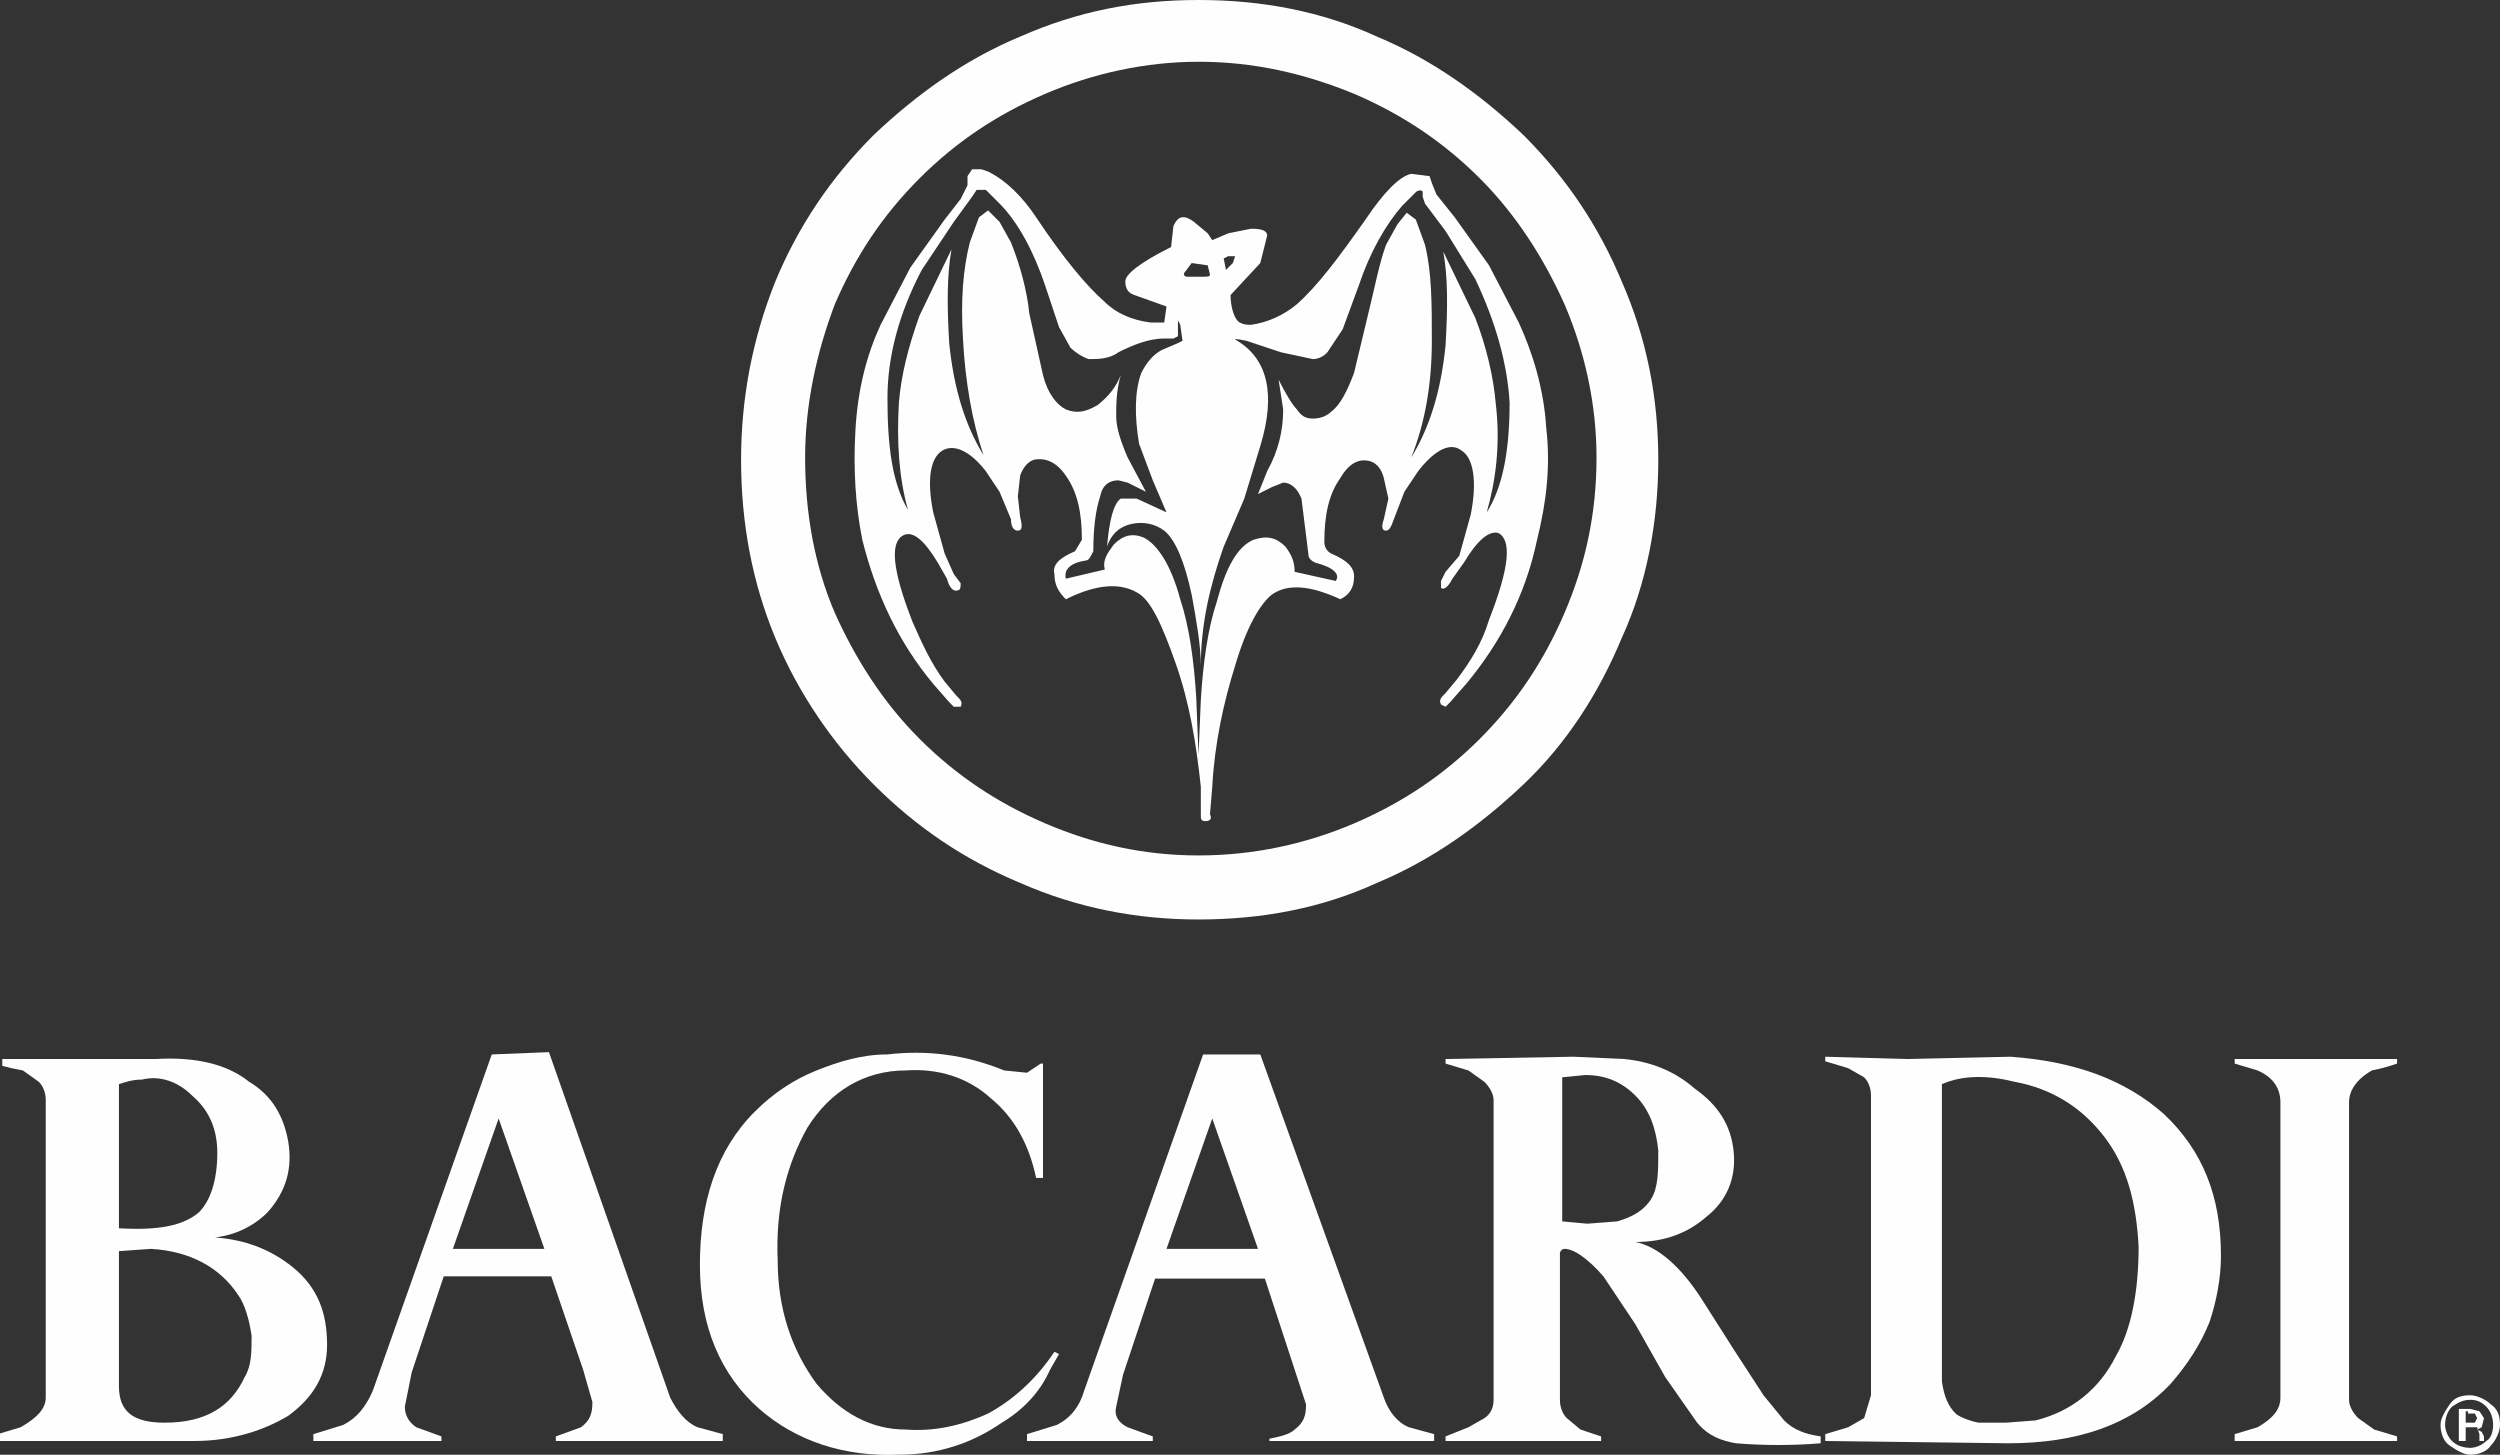 <?xml version="1.0" encoding="utf-8"?>
<!-- Generator: Adobe Illustrator 19.0.0, SVG Export Plug-In . SVG Version: 6.00 Build 0)  -->
<svg version="1.1" id="Capa_1" xmlns="http://www.w3.org/2000/svg" xmlns:xlink="http://www.w3.org/1999/xlink" x="0px" y="0px"
	 viewBox="0 0 109.3 63.6" style="enable-background:new 0 0 109.3 63.6;" xml:space="preserve">
<rect x="0" y="0" width="109.3" height="63.6" fill="#333333" stroke="none"/>
<style type="text/css">
	.st0{fill-rule:evenodd;clip-rule:evenodd;fill:#FFFEFE;}
</style>
<g id="XMLID_961_">
	<path id="XMLID_991_" class="st0" d="M70.9,12.3c-1-2.4-2.4-4.5-4.3-6.4c-1.9-1.8-4-3.3-6.4-4.3C57.8,0.5,55.2,0,52.4,0
		c-2.8,0-5.3,0.5-7.8,1.6c-2.4,1-4.5,2.5-6.4,4.3c-1.9,1.9-3.3,4-4.3,6.4c-1,2.5-1.5,5.1-1.5,7.8c0,2.8,0.5,5.4,1.5,7.8
		c1,2.4,2.5,4.6,4.3,6.4c1.9,1.9,4,3.3,6.4,4.3c2.5,1.1,5.1,1.6,7.8,1.6c2.8,0,5.4-0.5,7.8-1.6c2.4-1,4.5-2.5,6.4-4.3
		c1.9-1.8,3.3-4,4.3-6.4c1.1-2.4,1.6-5.1,1.6-7.8C72.5,17.4,72,14.8,70.9,12.3z M68.4,26.8c-0.9,2.1-2.1,3.9-3.7,5.5
		c-1.6,1.6-3.4,2.8-5.5,3.7c-2.1,0.9-4.4,1.4-6.8,1.4c-2.4,0-4.6-0.5-6.7-1.4c-2.1-0.9-3.9-2.1-5.5-3.7c-1.6-1.6-2.8-3.5-3.7-5.5
		c-0.9-2.1-1.3-4.4-1.3-6.8c0-2.3,0.5-4.6,1.3-6.7c0.9-2.1,2.1-3.9,3.7-5.5c1.6-1.6,3.4-2.8,5.5-3.7c2.1-0.9,4.4-1.4,6.7-1.4
		c2.4,0,4.6,0.5,6.8,1.4c2.1,0.9,3.9,2.1,5.5,3.7c1.6,1.6,2.8,3.5,3.7,5.5c0.9,2.1,1.4,4.4,1.4,6.7C69.8,22.5,69.3,24.7,68.4,26.8z"
		/>
	<path id="XMLID_986_" class="st0" d="M67.6,18.7c-0.1-1.7-0.6-3.3-1.2-4.6l-1.3-2.5l-1.5-2.1l-0.8-1l-0.2-0.5l-0.1-0.3l-0.8-0.1
		c-0.5,0.1-1.2,0.8-2,2c-1.2,1.7-2.1,2.9-3,3.7c-0.6,0.5-1.3,0.8-2,0.9c-0.2,0-0.3,0-0.5-0.1c-0.2-0.1-0.4-0.6-0.4-1.2l1.3-1.4
		l0.3-1.2c0-0.2-0.2-0.3-0.7-0.3l-1,0.2L53,10.5l-0.2-0.3l-0.6-0.5c-0.4-0.3-0.7-0.3-0.9,0.2l-0.1,0.9c-1.4,0.7-2,1.2-2,1.5
		c0,0.3,0.1,0.5,0.4,0.6l1.4,0.5l-0.1,0.7l-0.6,0c-0.8-0.1-1.5-0.4-2-0.9c-0.8-0.7-1.8-1.9-3-3.7c-0.6-0.9-1.3-1.6-2.1-2l-0.3-0.1
		l-0.4,0l-0.2,0.3v0.4L42,8.7l-0.7,0.9l-1.5,2.1l-1.3,2.5c-0.6,1.3-1,2.8-1.1,4.6c-0.1,1.7,0,3.3,0.3,4.8c0.6,2.4,1.6,4.5,3.1,6.3
		l0.7,0.8l0.2,0.2l0.3,0c0.1-0.2,0-0.3-0.2-0.5l-0.5-0.6c-0.6-0.8-1-1.7-1.4-2.6c-0.9-2.3-1-3.5-0.4-3.8c0.4-0.2,0.9,0.2,1.5,1.2
		l0.4,0.7c0.1,0.4,0.3,0.6,0.5,0.5c0.1,0,0.1-0.2,0.1-0.3l-0.3-0.4l-0.4-0.9l-0.5-1.8c-0.3-1.5-0.1-2.4,0.4-2.7
		c0.5-0.3,1.2,0,1.9,0.9l0.6,0.9l0.5,1.2c0,0.3,0.1,0.5,0.3,0.5c0.2,0,0.2-0.2,0.1-0.6l-0.1-0.9l0.1-0.9c0.1-0.3,0.3-0.6,0.6-0.7
		c0.5-0.1,1,0.1,1.4,0.7c0.5,0.7,0.7,1.6,0.7,2.8l-0.3,0.5c-0.7,0.3-1,0.6-0.9,1c0,0.5,0.2,0.8,0.5,1.1c1.4-0.7,2.4-0.7,3.1-0.3
		c0.6,0.3,1.1,1.4,1.7,3.1c0.6,1.7,0.9,3.5,1.1,5.4l0,0.6l0,0.6c0,0.2,0,0.3,0.2,0.3c0.2,0,0.3-0.1,0.2-0.3l0.1-1.2
		c0.1-1.9,0.5-3.7,1-5.3c0.5-1.7,1.1-2.7,1.6-3.1c0.7-0.5,1.7-0.4,3,0.2c0.4-0.2,0.6-0.5,0.6-1c0-0.4-0.3-0.7-1-1
		c-0.2-0.1-0.3-0.3-0.3-0.5c0-1.2,0.2-2.1,0.7-2.8c0.4-0.7,0.9-0.9,1.4-0.7c0.2,0.1,0.4,0.3,0.5,0.7l0.2,0.9l-0.2,0.9
		c-0.1,0.3-0.1,0.5,0.1,0.5c0.1,0,0.2-0.1,0.3-0.4l0.5-1.3l0.6-0.9c0.7-0.9,1.4-1.3,1.9-0.9c0.5,0.3,0.7,1.3,0.4,2.8l-0.5,1.8
		L63.2,25L63,25.4c0,0.2,0,0.3,0,0.3c0.1,0.1,0.3,0,0.5-0.4l0.5-0.7c0.6-1,1.1-1.4,1.5-1.3c0.6,0.3,0.5,1.5-0.4,3.8
		c-0.3,1-0.8,1.8-1.4,2.6l-0.5,0.6c-0.2,0.2-0.3,0.3-0.2,0.5l0.2,0.1l0.2-0.2l0.7-0.8c1.5-1.8,2.6-3.9,3.1-6.3
		C67.6,22,67.8,20.4,67.6,18.7z M53.7,11.2l0.3,0l-0.1,0.3l-0.3,0.3l-0.1-0.5L53.7,11.2z M51.8,11.9l0.3-0.4l0.7,0.1l0.1,0.4
		c0,0.1-0.1,0.1-0.4,0.1l-0.6,0C51.8,12.1,51.7,12,51.8,11.9z M65,22.4L65,22.4c0.4-1.4,0.6-3,0.4-4.7c-0.1-1.2-0.4-2.5-0.9-3.8
		L63.1,11c0.2,1.1,0.2,2.4,0.1,4.1c-0.2,2-0.7,3.6-1.5,4.9h0c0.6-1.5,0.9-3.2,0.9-5.1c0-1.6,0-3-0.3-4.2l-0.4-1.1l-0.4-0.3l-0.4,0.5
		l-0.5,0.9c-0.3,0.8-0.5,1.9-0.8,3.1l-0.6,2.5c-0.3,0.8-0.6,1.4-1,1.7c-0.2,0.2-0.5,0.3-0.8,0.3c-0.3,0-0.5-0.1-0.7-0.4
		c-0.2-0.2-0.5-0.7-0.8-1.3l0.2,1.3c0,0.9-0.2,1.8-0.7,2.7L55,21.6l0.6-0.3l0.5-0.2c0.3,0,0.6,0.2,0.8,0.7l0.3,2.4
		c0,0.2,0.1,0.3,0.3,0.4c0.8,0.2,1.1,0.5,0.9,0.8L56.6,25c0-0.4-0.1-0.7-0.4-1.1c-0.4-0.4-0.8-0.5-1.4-0.3c-0.7,0.3-1.2,1.2-1.6,2.7
		c-0.4,1.2-0.6,2.7-0.7,4.3L52.4,33l-0.1-2.5c-0.1-1.6-0.3-3.1-0.7-4.3c-0.4-1.5-1-2.4-1.6-2.7c-0.5-0.2-0.9-0.1-1.3,0.3
		c-0.3,0.4-0.5,0.7-0.4,1.1l-1.7,0.4c-0.1-0.4,0.2-0.7,0.9-0.8c0.1,0,0.2-0.2,0.3-0.4c0-1,0.1-1.8,0.3-2.4c0.1-0.5,0.4-0.7,0.8-0.7
		l0.4,0.1l0.8,0.4l-0.8-1.5c-0.3-0.7-0.5-1.3-0.5-1.8c0-0.5,0-1.1,0.2-1.8c-0.2,0.5-0.5,0.9-1,1.3c-0.5,0.3-0.9,0.4-1.4,0.2
		c-0.4-0.2-0.8-0.7-1-1.5L45,13.7c-0.1-1-0.4-2.1-0.8-3.1l-0.5-0.9l-0.5-0.5l-0.4,0.3l-0.4,1.1c-0.3,1.2-0.4,2.5-0.3,4.2
		c0.1,1.9,0.4,3.6,0.9,5.1h0c-0.8-1.3-1.3-2.9-1.5-4.9c-0.1-1.6-0.1-3,0.1-4.1l-1.4,2.9c-0.5,1.4-0.8,2.6-0.9,3.8
		c-0.1,1.7,0,3.3,0.4,4.7l0,0c-0.7-1.2-0.9-2.8-0.9-4.9c0-1.8,0.5-3.7,1.5-5.6l1.4-2.1l0.8-1.1l0.2-0.3V8.3h0.4l0.6,0.6
		c0.8,0.8,1.5,2.1,2,3.6l0.6,1.8l0.5,0.9c0.2,0.2,0.5,0.4,0.8,0.5c0.4,0,0.9,0,1.3-0.3c0.6-0.3,1.3-0.6,2-0.6l0.4,0l0.2-0.1l0-0.7
		l0.1,0.2l0.1,0.7L51.5,15l-0.7,0.3c-0.4,0.2-0.7,0.6-0.9,1c-0.3,0.8-0.3,1.9-0.1,3.1l0.6,1.6l0.6,1.4l-1.3-0.6h-0.7
		c-0.3,0.2-0.5,0.9-0.6,2.1c0.2-0.6,0.6-0.9,1.1-1c0.5-0.1,1,0,1.4,0.3c0.5,0.4,0.9,1.4,1.2,2.8c0.2,1.1,0.4,2.2,0.4,3.1
		c0-1.8,0.4-3.5,1-5.2l0.9-2.1l0.7-2.3c0.7-2.3,0.3-3.8-1-4.6c-0.2-0.1-0.1-0.1,0.4,0l1.5,0.5l1.4,0.3c0.3,0,0.6-0.2,0.7-0.4
		l0.6-0.9l0.7-1.9c0.5-1.5,1.2-2.7,1.9-3.5l0.6-0.6c0.1-0.1,0.3-0.1,0.3,0l0,0.2l0.1,0.3l0.9,1.2l1.3,2.1c0.9,1.9,1.4,3.7,1.5,5.4
		C66,19.7,65.7,21.3,65,22.4z"/>
	<path id="XMLID_983_" class="st0" d="M108.9,61.4c-0.2-0.2-0.6-0.4-0.9-0.4c-0.4,0-0.7,0.1-0.9,0.4c-0.2,0.3-0.4,0.6-0.4,0.9
		c0,0.3,0.1,0.7,0.4,0.9c0.3,0.2,0.6,0.4,0.9,0.4c0.3,0,0.7-0.1,0.9-0.4c0.2-0.2,0.4-0.6,0.4-0.9C109.3,61.9,109.2,61.6,108.9,61.4
		L108.9,61.4z M108,61.2c0.3,0,0.5,0.1,0.7,0.3c0.2,0.2,0.3,0.5,0.3,0.8c0,0.3-0.1,0.6-0.3,0.7c-0.2,0.2-0.5,0.3-0.7,0.3
		c-0.3,0-0.6-0.1-0.8-0.3c-0.2-0.2-0.3-0.5-0.3-0.7c0-0.3,0.1-0.6,0.3-0.8C107.5,61.3,107.7,61.2,108,61.2L108,61.2z"/>
	<path id="XMLID_980_" class="st0" d="M108.6,62l-0.2-0.3l-0.4-0.1h-0.5V63h0.3v-0.6h0.2l0.3,0l0.1,0.3V63v0h0.2v0v0v-0.2l-0.1-0.2
		l-0.2-0.1l0.2-0.1L108.6,62L108.6,62z M107.9,61.8l0.3,0l0.1,0.2l-0.1,0.2l-0.2,0h-0.2v-0.5H107.9L107.9,61.8z"/>
	<path id="XMLID_979_" class="st0" d="M45.6,51.6c0-2.7,0-4.3,0-5.1l-0.1,0l-0.6,0.4l-1-0.1c-1.7-0.7-3.4-0.9-5.1-0.7
		c-1.1,0-2.1,0.3-3.1,0.7c-1,0.4-1.9,1-2.7,1.8c-1.7,1.7-2.4,4-2.4,6.7c0,2.7,0.9,4.8,2.6,6.3c1.6,1.4,3.7,2.1,6.1,2
		c1.7,0,3.2-0.5,4.5-1.4c1-0.6,1.7-1.4,2.1-2.3l0.4-0.7l-0.2-0.1c-0.8,1.2-1.8,2.1-2.9,2.7c-1.1,0.5-2.3,0.8-3.6,0.7
		c-1.5,0-2.8-0.7-3.9-2C34.6,59,34,57.2,34,55.1c-0.1-2.3,0.4-4.2,1.3-5.8c1-1.6,2.5-2.5,4.3-2.5c1.4-0.1,2.7,0.3,3.7,1.2
		c1.1,0.9,1.7,2.1,2,3.5H45.6L45.6,51.6z"/>
	<path id="XMLID_975_" class="st0" d="M12.6,49.9c-0.2-1.1-0.7-2-1.7-2.6c-1-0.8-2.4-1.1-4.1-1l-6.7,0v0.3l0.4,0.1L1,46.8l0.7,0.5
		c0.2,0.2,0.3,0.5,0.3,0.8v13c0,0.5-0.4,0.9-1.1,1.3l-1,0.3V63l4.2,0L8.5,63c1.7,0,3.1-0.5,4.1-1.1c1.1-0.8,1.7-1.8,1.7-3.1
		c0-1.4-0.4-2.5-1.5-3.4c-1-0.8-2.1-1.2-3.4-1.3c0.9-0.1,1.7-0.5,2.3-1.1C12.5,52.1,12.8,51.1,12.6,49.9L12.6,49.9z M8.4,47.9
		c0.7,0.6,1.1,1.4,1.1,2.5c0,1.2-0.3,2.1-0.8,2.6c-0.7,0.6-1.8,0.8-3.5,0.7v-6.3c0.3-0.1,0.6-0.2,1-0.2C7,47,7.8,47.3,8.4,47.9
		L8.4,47.9z M11,58.4c0,0.7,0,1.3-0.3,1.8c-0.6,1.3-1.7,2-3.5,2c-1.4,0-2-0.5-2-1.6v-5.9l1.4-0.1c1.7,0.1,3,0.8,3.8,2
		C10.7,57,10.9,57.7,11,58.4L11,58.4z"/>
	<path id="XMLID_974_" class="st0" d="M104.8,46.5v-0.2h-7.1v0.2l1,0.3c0.7,0.3,1,0.8,1,1.4v12.9c0,0.5-0.3,0.9-1,1.3l-1,0.3V63h7.1
		v-0.2l-1-0.3l-0.7-0.5c-0.2-0.2-0.4-0.5-0.4-0.8V48.2c0-0.5,0.3-1,1-1.4C104.2,46.7,104.5,46.6,104.8,46.5L104.8,46.5z"/>
	<path id="XMLID_971_" class="st0" d="M71,46.3l-2.2-0.1l-5.6,0.1v0.2l1,0.3l0.7,0.5c0.2,0.2,0.4,0.5,0.4,0.8v13.1
		c0,0.3-0.1,0.6-0.4,0.8l-0.7,0.4l-1,0.4V63H70v-0.2l-0.9-0.3L68.5,62c-0.2-0.2-0.3-0.5-0.3-0.8v-6.4c0-0.1,0.1-0.2,0.2-0.2
		c0.4,0,1,0.4,1.7,1.2l1.4,2.1l1.3,2.3l1.4,2c0.5,0.6,1.1,0.8,1.7,0.9c1.2,0.1,2.5,0.1,3.7,0v-0.3c-0.7-0.1-1.2-0.3-1.6-0.7L77.1,61
		l-1.3-2l-1.4-2.2c-0.9-1.4-1.9-2.3-2.9-2.5c1.3,0,2.3-0.4,3.1-1.1c0.9-0.7,1.3-1.7,1.2-2.8c-0.1-1.2-0.7-2.1-1.7-2.8
		C73.2,46.8,72.1,46.4,71,46.3L71,46.3z M69.3,47c0.9,0,1.6,0.3,2.2,0.9c0.6,0.6,0.9,1.4,1,2.4c0,0.9,0,1.6-0.3,2.1
		c-0.3,0.5-0.8,0.8-1.5,1l-1.3,0.1l-1.1-0.1v-6.3L69.3,47L69.3,47z"/>
	<path id="XMLID_968_" class="st0" d="M94.6,48.7c-1.7-1.5-3.9-2.3-6.7-2.5l-4.5,0.1l-3.6-0.1v0.2l1,0.3l0.7,0.4
		c0.2,0.2,0.3,0.5,0.3,0.8v13.1L81.5,62l-0.7,0.4l-1,0.3V63l8,0.1c3,0,5.4-0.8,7.1-2.6c0.7-0.8,1.3-1.7,1.7-2.7
		c0.3-0.9,0.5-1.9,0.5-2.9C97.1,52.3,96.3,50.3,94.6,48.7L94.6,48.7z M88.1,47.3c1.6,0.3,2.9,1.1,3.9,2.4c1,1.3,1.4,2.9,1.5,4.8
		c0,1.9-0.3,3.6-1,4.8c-0.7,1.4-1.9,2.4-3.5,2.8l-1.3,0.1l-1.2,0c-0.5-0.1-0.9-0.3-1-0.4c-0.3-0.3-0.5-0.7-0.6-1.4v-13
		C85.8,47,86.9,47,88.1,47.3L88.1,47.3z"/>
	<path id="XMLID_965_" class="st0" d="M24,46l-2.5,0.1l-5.2,14.7C16,61.5,15.6,62,15,62.3l-1.3,0.4V63h5.6v-0.2l-1.1-0.4
		c-0.3-0.2-0.5-0.5-0.5-0.9L18,60l1.4-4.2h4.7l1.4,4.1l0.4,1.4c0,0.5-0.1,0.8-0.5,1.1l-1.1,0.4V63h7.3v-0.3l-1.1-0.3
		c-0.5-0.2-0.9-0.7-1.2-1.3L24,46L24,46z M23.8,54.6h-4l2-5.7L23.8,54.6L23.8,54.6z"/>
	<path id="XMLID_962_" class="st0" d="M55.1,46.1h-2.5l-5.2,14.7c-0.2,0.7-0.6,1.2-1.2,1.5l-1.3,0.4V63h5.5v-0.2l-1.1-0.4
		c-0.4-0.2-0.6-0.5-0.5-0.9l0.3-1.4l1.4-4.2h4.8l1.8,5.5c0,0.5-0.1,0.8-0.5,1.1c-0.2,0.2-0.6,0.3-1.1,0.4V63h7.2v-0.3l-1.1-0.3
		c-0.5-0.2-0.9-0.7-1.1-1.3L55.1,46.1L55.1,46.1z M55,54.6h-4l2-5.7L55,54.6L55,54.6z"/>
</g>
</svg>
